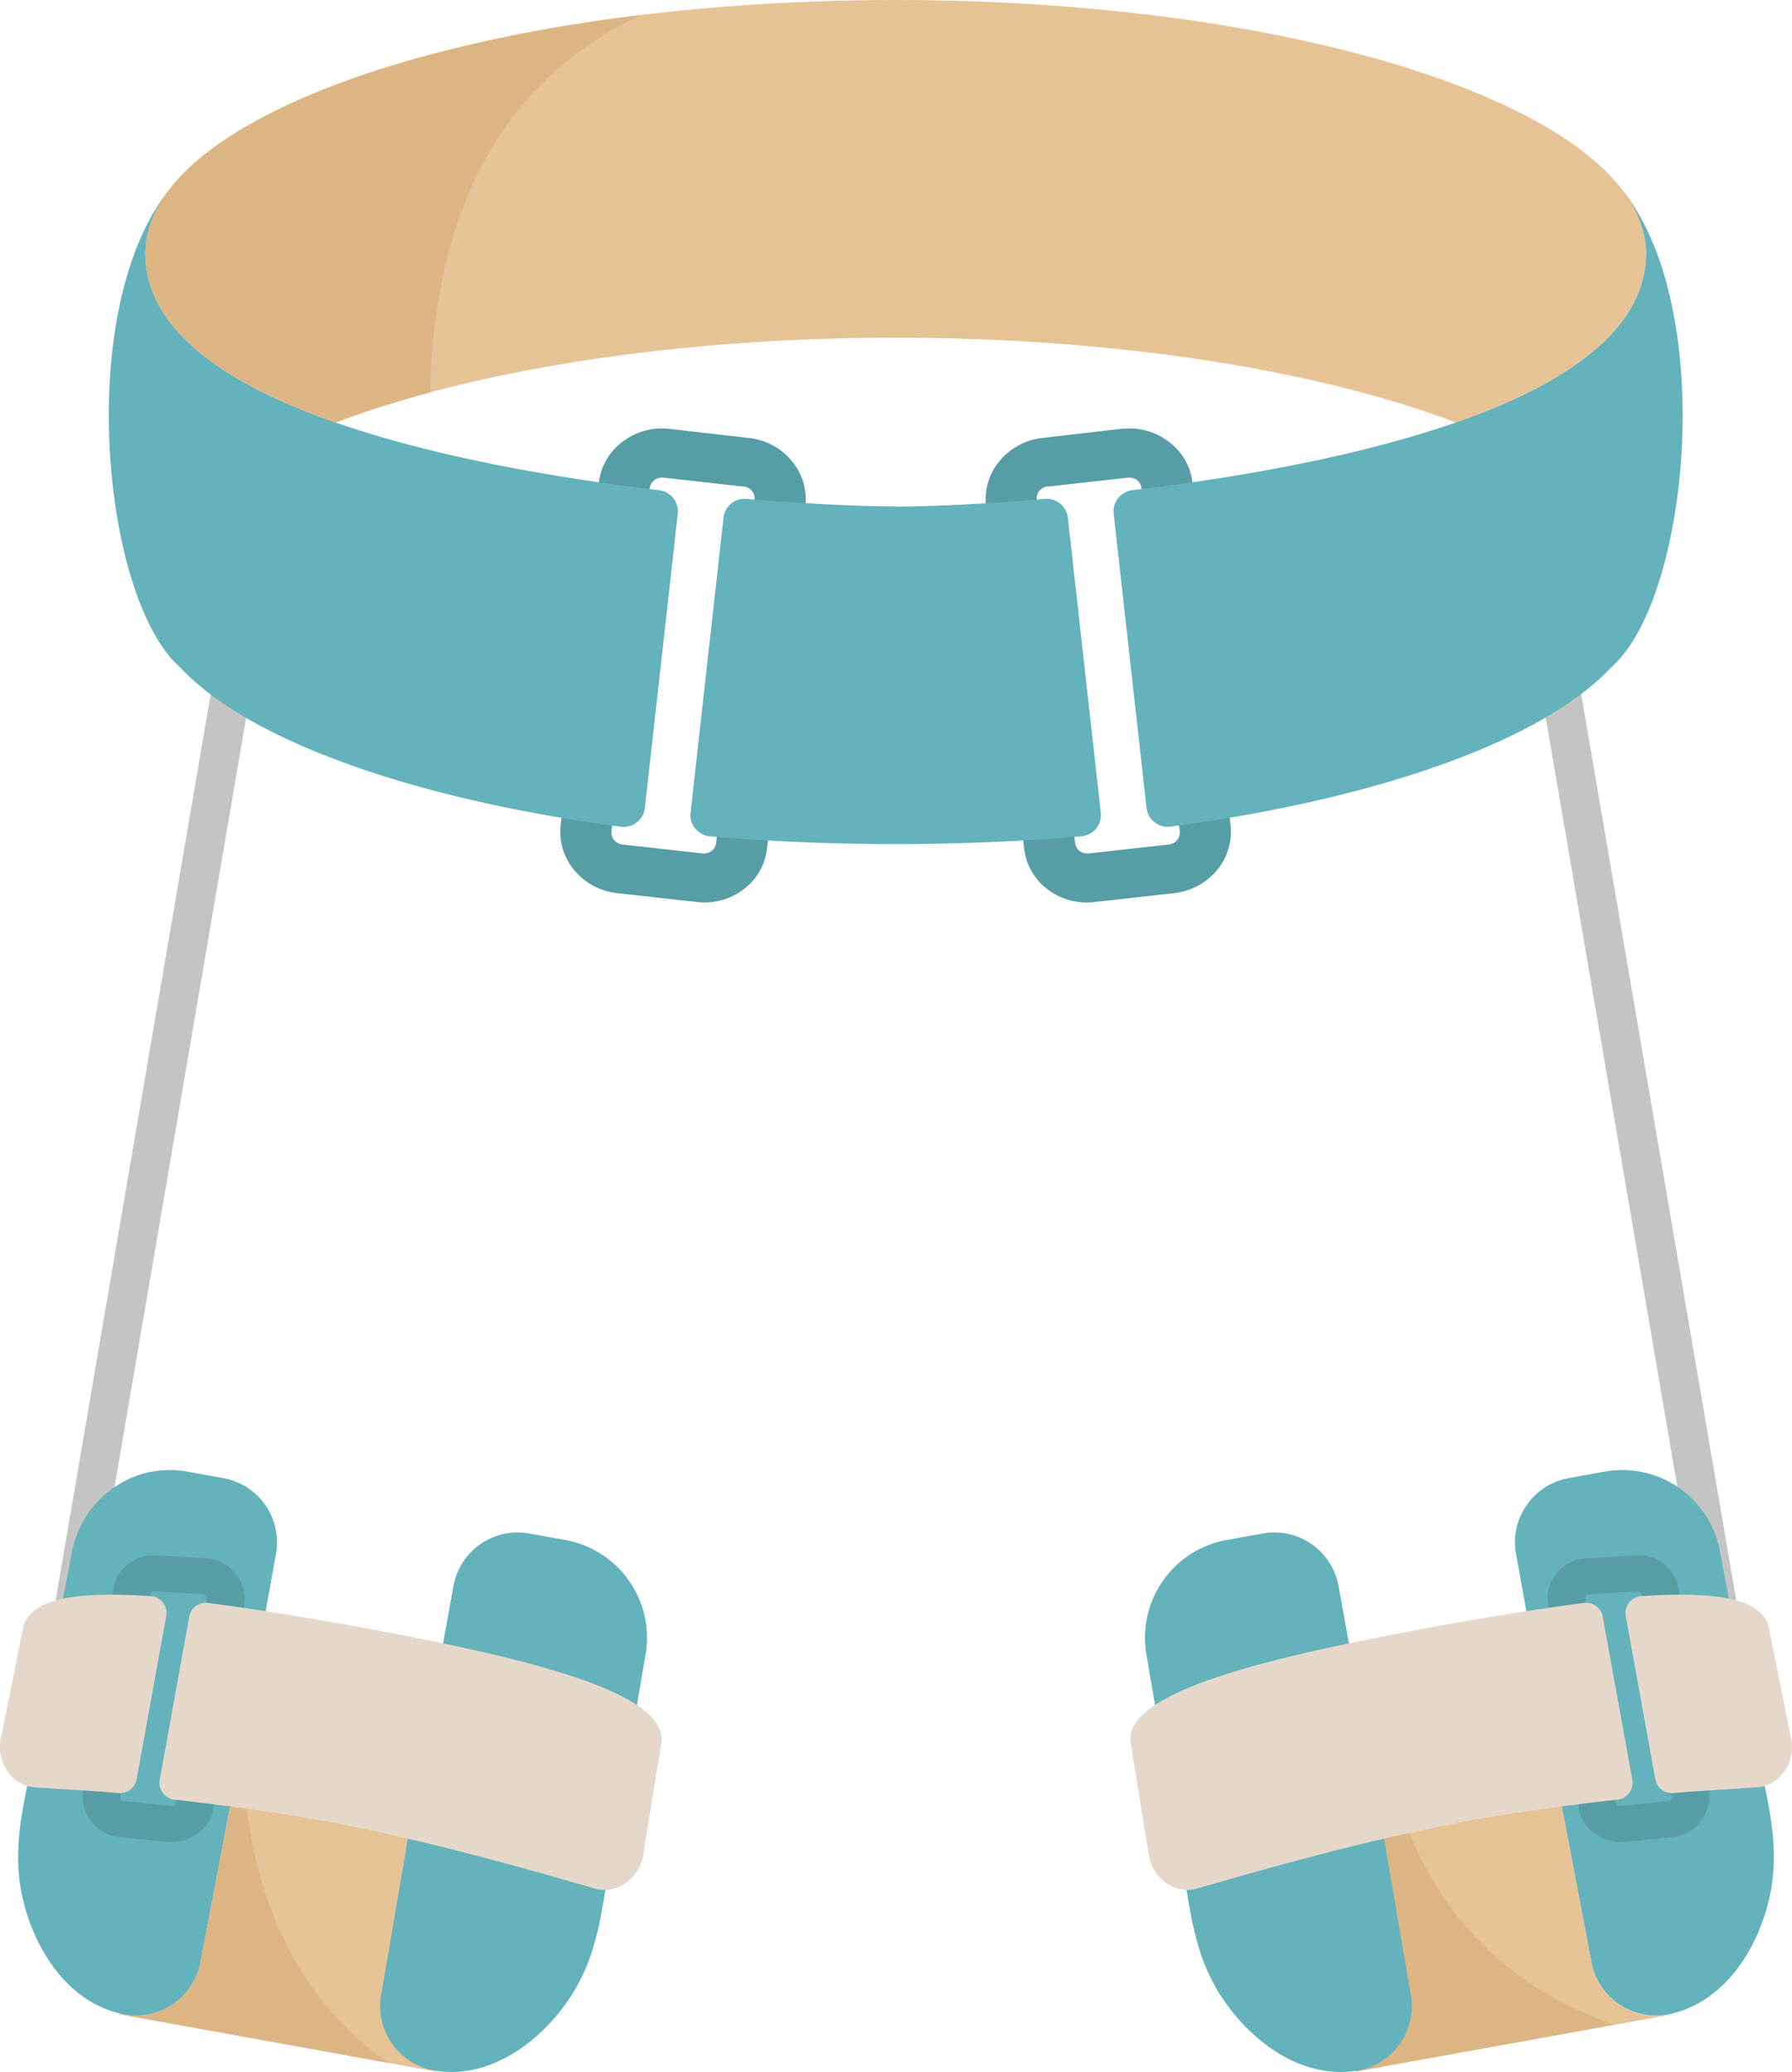 <?xml version="1.0" encoding="UTF-8"?> <svg xmlns="http://www.w3.org/2000/svg" viewBox="0 0 442.01 510.95"> <defs> <style>.cls-1{fill:#c5c4c4;}.cls-2,.cls-6{fill:#579da6;}.cls-3{fill:#63b2bc;}.cls-3,.cls-4,.cls-5,.cls-6,.cls-7{fill-rule:evenodd;}.cls-4{fill:#e6c395;}.cls-5{fill:#ddb584;}.cls-7{fill:#e5d7ca;}</style> </defs> <g id="Layer_2" data-name="Layer 2"> <g id="Layer_1-2" data-name="Layer 1"> <rect class="cls-1" x="398.78" y="142.52" width="9.6" height="272.51" transform="translate(-41.25 72.1) rotate(-9.71)"></rect> <rect class="cls-1" x="-97.83" y="273.98" width="272.51" height="9.6" transform="translate(-242.84 269.61) rotate(-80.29)"></rect> <path class="cls-2" d="M258.46,120l19.73-2.21a3.21,3.21,0,0,1,2.26.61,2.9,2.9,0,0,1,1.11,2L291,205a2.9,2.9,0,0,1-.66,2.17,3.21,3.21,0,0,1-2.06,1.09l-19.73,2.2a3.21,3.21,0,0,1-2.26-.61,2.9,2.9,0,0,1-1.11-2l-9.47-84.65a2.88,2.88,0,0,1,.66-2.16,3.12,3.12,0,0,1,2.06-1.09m18.39-14.24L257.12,108a16,16,0,0,0-10.52,5.62l0,0a14.67,14.67,0,0,0-3.4,11.05l1.11,9.91,5.23-.34a4.18,4.18,0,0,1,4.46,3.72l6,54a4.2,4.2,0,0,1-3.9,4.65c-1.43.1-2.87.19-4.31.27l-.56,0,1.39,12.43a14.67,14.67,0,0,0,5.76,10l0,0a16,16,0,0,0,11.5,3.15l19.73-2.2a16,16,0,0,0,10.52-5.62l0,0a14.68,14.68,0,0,0,3.4-11.05L294.14,119a14.65,14.65,0,0,0-5.76-10l0,0A16,16,0,0,0,276.85,105.75Z"></path> <path class="cls-2" d="M183.38,120l-19.72-2.21a3.21,3.21,0,0,0-2.26.61,2.91,2.91,0,0,0-1.12,2L150.82,205a2.9,2.9,0,0,0,.66,2.17,3.19,3.19,0,0,0,2.06,1.09l19.73,2.2a3.21,3.21,0,0,0,2.26-.61,2.9,2.9,0,0,0,1.11-2l9.46-84.65a2.87,2.87,0,0,0-.65-2.16,3.12,3.12,0,0,0-2.07-1.09M165,105.75,184.73,108a15.94,15.94,0,0,1,10.52,5.61l0,0a14.63,14.63,0,0,1,3.41,11.05l-9.46,84.64a14.67,14.67,0,0,1-5.76,10l0,0a16,16,0,0,1-11.5,3.15l-19.73-2.2a16,16,0,0,1-10.53-5.62l0,0a14.69,14.69,0,0,1-3.4-11.06L147.71,119a14.65,14.65,0,0,1,5.76-10l0,0A16,16,0,0,1,165,105.75Z"></path> <path class="cls-3" d="M162.57,120.88c-55.65-6.6-126.71-22.72-126.71-58.42C35.86,54,42,45.92,51.1,38.53,16.74,58.89,23,145.81,44.41,164.56c16.82,18,57.11,32.46,108.74,39.32a5.25,5.25,0,0,0,5.91-4.62l8.11-72.59a5.25,5.25,0,0,0-4.6-5.79m116.7,0C334.93,114.28,406,98.16,406,62.46c0-8.5-6.13-16.54-15.24-23.93,34.36,20.36,28.14,107.28,6.69,126-16.82,18-57.11,32.46-108.74,39.32a5.25,5.25,0,0,1-5.91-4.62l-8.11-72.59A5.25,5.25,0,0,1,279.27,120.88Zm-58.35,4c-7.57,0-20.8-.51-36.81-1.86a5.25,5.25,0,0,0-5.65,4.64l-8.13,72.76a5.25,5.25,0,0,0,4.76,5.81c14.66,1.26,30,1.93,45.83,1.93s31.18-.67,45.84-1.93a5.25,5.25,0,0,0,4.76-5.81l-8.13-72.76a5.25,5.25,0,0,0-5.66-4.64C241.72,124.41,228.5,124.92,220.92,124.92Z"></path> <path class="cls-4" d="M220.92,0C298,0,364,15.88,391.85,38.47q2.1,1.71,3.92,3.47C402.39,48.36,406,55.27,406,62.46c0,18.9-19.91,32.31-46.9,41.72-33.89-12.82-83.23-20.9-138.17-20.9s-104.27,8.08-138.16,20.9c-27-9.41-46.9-22.82-46.9-41.72,0-7.19,3.6-14.1,10.22-20.52,1.21-1.17,2.51-2.33,3.92-3.47C77.86,15.88,143.9,0,220.92,0"></path> <path class="cls-5" d="M106.07,96.76c-8.39,2.25-16.19,4.73-23.31,7.42-27-9.41-46.9-22.82-46.9-41.72,0-7.19,3.6-14.1,10.22-20.52,1.21-1.17,2.51-2.33,3.92-3.47C69.89,22.34,109.25,9.64,158.17,3.68q-50.34,23.67-52.1,93.08"></path> <path class="cls-4" d="M63.36,409.26l60.66,11-16.4,90.6-77.55-14-.63-.12,0-.18,1.19.26A16.1,16.1,0,0,0,49.43,484l8.27-43.43Z"></path> <path class="cls-3" d="M46.31,362.92l8.83,1.6a16.09,16.09,0,0,1,12.94,18.65L57.7,440.56,49.43,484a16.1,16.1,0,0,1-18.77,12.77c-12-2.29-20.23-12.85-24-24.74C2,457.35,5.83,446,8.47,431.43l9.27-48.7a25.09,25.09,0,0,1,17.33-19.26,24.81,24.81,0,0,1,11.24-.55"></path> <path class="cls-6" d="M50.59,393.29a1.6,1.6,0,0,0-.35-.12l-11.81-.72a2.49,2.49,0,0,0-.62,0h0a1.1,1.1,0,0,0-.29.12h0a.91.91,0,0,0-.24.24,1,1,0,0,0-.11.31l-7.51,50a.74.74,0,0,0,0,.33.85.85,0,0,0,.15.3,1,1,0,0,0,.3.27h0a.6.6,0,0,0,.27.1l11.85,1.25a1.54,1.54,0,0,0,.53,0,.88.88,0,0,0,.31-.13h0a.92.92,0,0,0,.23-.25.64.64,0,0,0,.11-.31L51,394.18a.77.77,0,0,0,0-.34.85.85,0,0,0-.15-.3h0a1.07,1.07,0,0,0-.28-.25Zm-15-9.52a10.71,10.71,0,0,1,3.91-.16l11.82.72a8.69,8.69,0,0,1,3.78,1.18,10.87,10.87,0,0,1,3.11,2.74l0,0A9.83,9.83,0,0,1,60,391.73a9.3,9.3,0,0,1,.22,3.83l-7.6,50.49a9.24,9.24,0,0,1-4,6.18,11.35,11.35,0,0,1-7.49,2L29.25,453a9.62,9.62,0,0,1-3.84-1.26,9.81,9.81,0,0,1-3-2.7,10,10,0,0,1-1.71-3.42,9.21,9.21,0,0,1-.23-3.84l7.51-50a9.23,9.23,0,0,1,1.34-3.59,9.92,9.92,0,0,1,2.68-2.8l0,0A10.73,10.73,0,0,1,35.62,383.77Z"></path> <path class="cls-3" d="M139.34,379.75l-8.84-1.59a16.09,16.09,0,0,0-18.65,12.93l-10.39,57.39L94,492.05a16.1,16.1,0,0,0,13.11,18.54c12.06,2.07,23.5-5,31.21-14.82,9.46-12.08,9.83-24,12.47-38.58l8.39-48.87a24.5,24.5,0,0,0-19.82-28.57"></path> <path class="cls-4" d="M378.65,409.26l-60.66,11,16.4,90.6,77.55-14,.63-.12,0-.18-1.19.26A16.1,16.1,0,0,1,392.58,484l-8.27-43.43Z"></path> <path class="cls-5" d="M338.88,416.46l-11.22,2q-4.11,6.5-7.71,12.57l14.44,79.78,63.7-11.53Q346,481.18,338.88,416.46"></path> <path class="cls-3" d="M395.7,362.92l-8.83,1.6a16.09,16.09,0,0,0-12.94,18.65l10.38,57.39L392.58,484a16.1,16.1,0,0,0,18.77,12.77c12-2.29,20.23-12.85,24-24.74,4.66-14.67.82-26-1.82-40.59l-9.27-48.7a24.48,24.48,0,0,0-28.57-19.81"></path> <path class="cls-6" d="M391.42,393.29a1.6,1.6,0,0,1,.35-.12l11.81-.72a2.49,2.49,0,0,1,.62,0h0a1.1,1.1,0,0,1,.29.12h0a.91.91,0,0,1,.24.24,1,1,0,0,1,.11.31l7.51,50a.74.74,0,0,1,0,.33.71.71,0,0,1-.15.3,1,1,0,0,1-.3.27h0a.6.6,0,0,1-.27.1l-11.85,1.25a1.54,1.54,0,0,1-.53,0,.88.88,0,0,1-.31-.13h0a.92.92,0,0,1-.23-.25.64.64,0,0,1-.11-.31L391,394.18a.77.77,0,0,1,0-.34.85.85,0,0,1,.15-.3h0a.91.91,0,0,1,.27-.25Zm15-9.52a10.71,10.71,0,0,0-3.91-.16l-11.82.72a8.69,8.69,0,0,0-3.78,1.18,10.87,10.87,0,0,0-3.11,2.74l0,0a9.69,9.69,0,0,0-1.74,3.45,9.3,9.3,0,0,0-.22,3.83l7.6,50.49a9.27,9.27,0,0,0,4,6.18,11.35,11.35,0,0,0,7.49,2L412.76,453a9.62,9.62,0,0,0,3.84-1.26,10.56,10.56,0,0,0,4.71-6.12,9.21,9.21,0,0,0,.23-3.84l-7.51-50a9.23,9.23,0,0,0-1.34-3.59,9.92,9.92,0,0,0-2.68-2.8l0,0A10.73,10.73,0,0,0,406.39,383.77Z"></path> <path class="cls-3" d="M302.67,379.75l8.84-1.59a16.09,16.09,0,0,1,18.65,12.93l10.39,57.39L348,492.05a16.1,16.1,0,0,1-13.11,18.54c-12.06,2.07-23.5-5-31.2-14.82-9.47-12.08-9.84-24-12.48-38.58l-8.39-48.87a24.5,24.5,0,0,1,19.82-28.57"></path> <path class="cls-7" d="M404.85,393.62c18.95-1.32,30.06.77,31.47,7.85l5.5,27.42c1.1,5.49-2.63,11.42-8.22,11.85-8.29.63-13.93.81-20.79,1.44a4.19,4.19,0,0,1-4.52-3.43L401,398.55a4.19,4.19,0,0,1,3.83-4.93M354.68,401c11.67-2.09,25.1-4.32,36-5.71a4.18,4.18,0,0,1,4.66,3.41l7.28,40.19a4.08,4.08,0,0,1-.77,3.25,4,4,0,0,1-2.9,1.66c-14,1.56-26.43,3.43-35.63,5-16.41,3.17-33.2,6.81-68.1,16.94-5.39,1.57-11-2.68-11.85-8.22l-4.46-27.6C276.84,417.07,313.39,408.56,354.68,401Z"></path> <path class="cls-5" d="M95.68,508.68,30.07,496.8l-.63-.12,0-.18,1.19.26A16.1,16.1,0,0,0,49.43,484l8.27-43.43,1.95-10.82q1.14,54.13,36,78.94"></path> <path class="cls-7" d="M37.16,393.62c-18.94-1.32-30,.77-31.47,7.85L.19,428.89c-1.1,5.49,2.63,11.42,8.22,11.85,8.29.63,13.93.81,20.79,1.44a4.19,4.19,0,0,0,4.52-3.43L41,398.55a4,4,0,0,0-.81-3.32,4.07,4.07,0,0,0-3-1.61M87.33,401c-11.67-2.09-25.09-4.32-36-5.71a4.18,4.18,0,0,0-4.66,3.41l-7.28,40.19a4.08,4.08,0,0,0,.77,3.25,4,4,0,0,0,2.9,1.66c14,1.56,26.43,3.43,35.63,5,16.41,3.17,33.2,6.81,68.1,16.94,5.39,1.57,11-2.68,11.85-8.22l4.47-27.6C165.17,417.07,128.62,408.56,87.33,401Z"></path> </g> </g> </svg> 